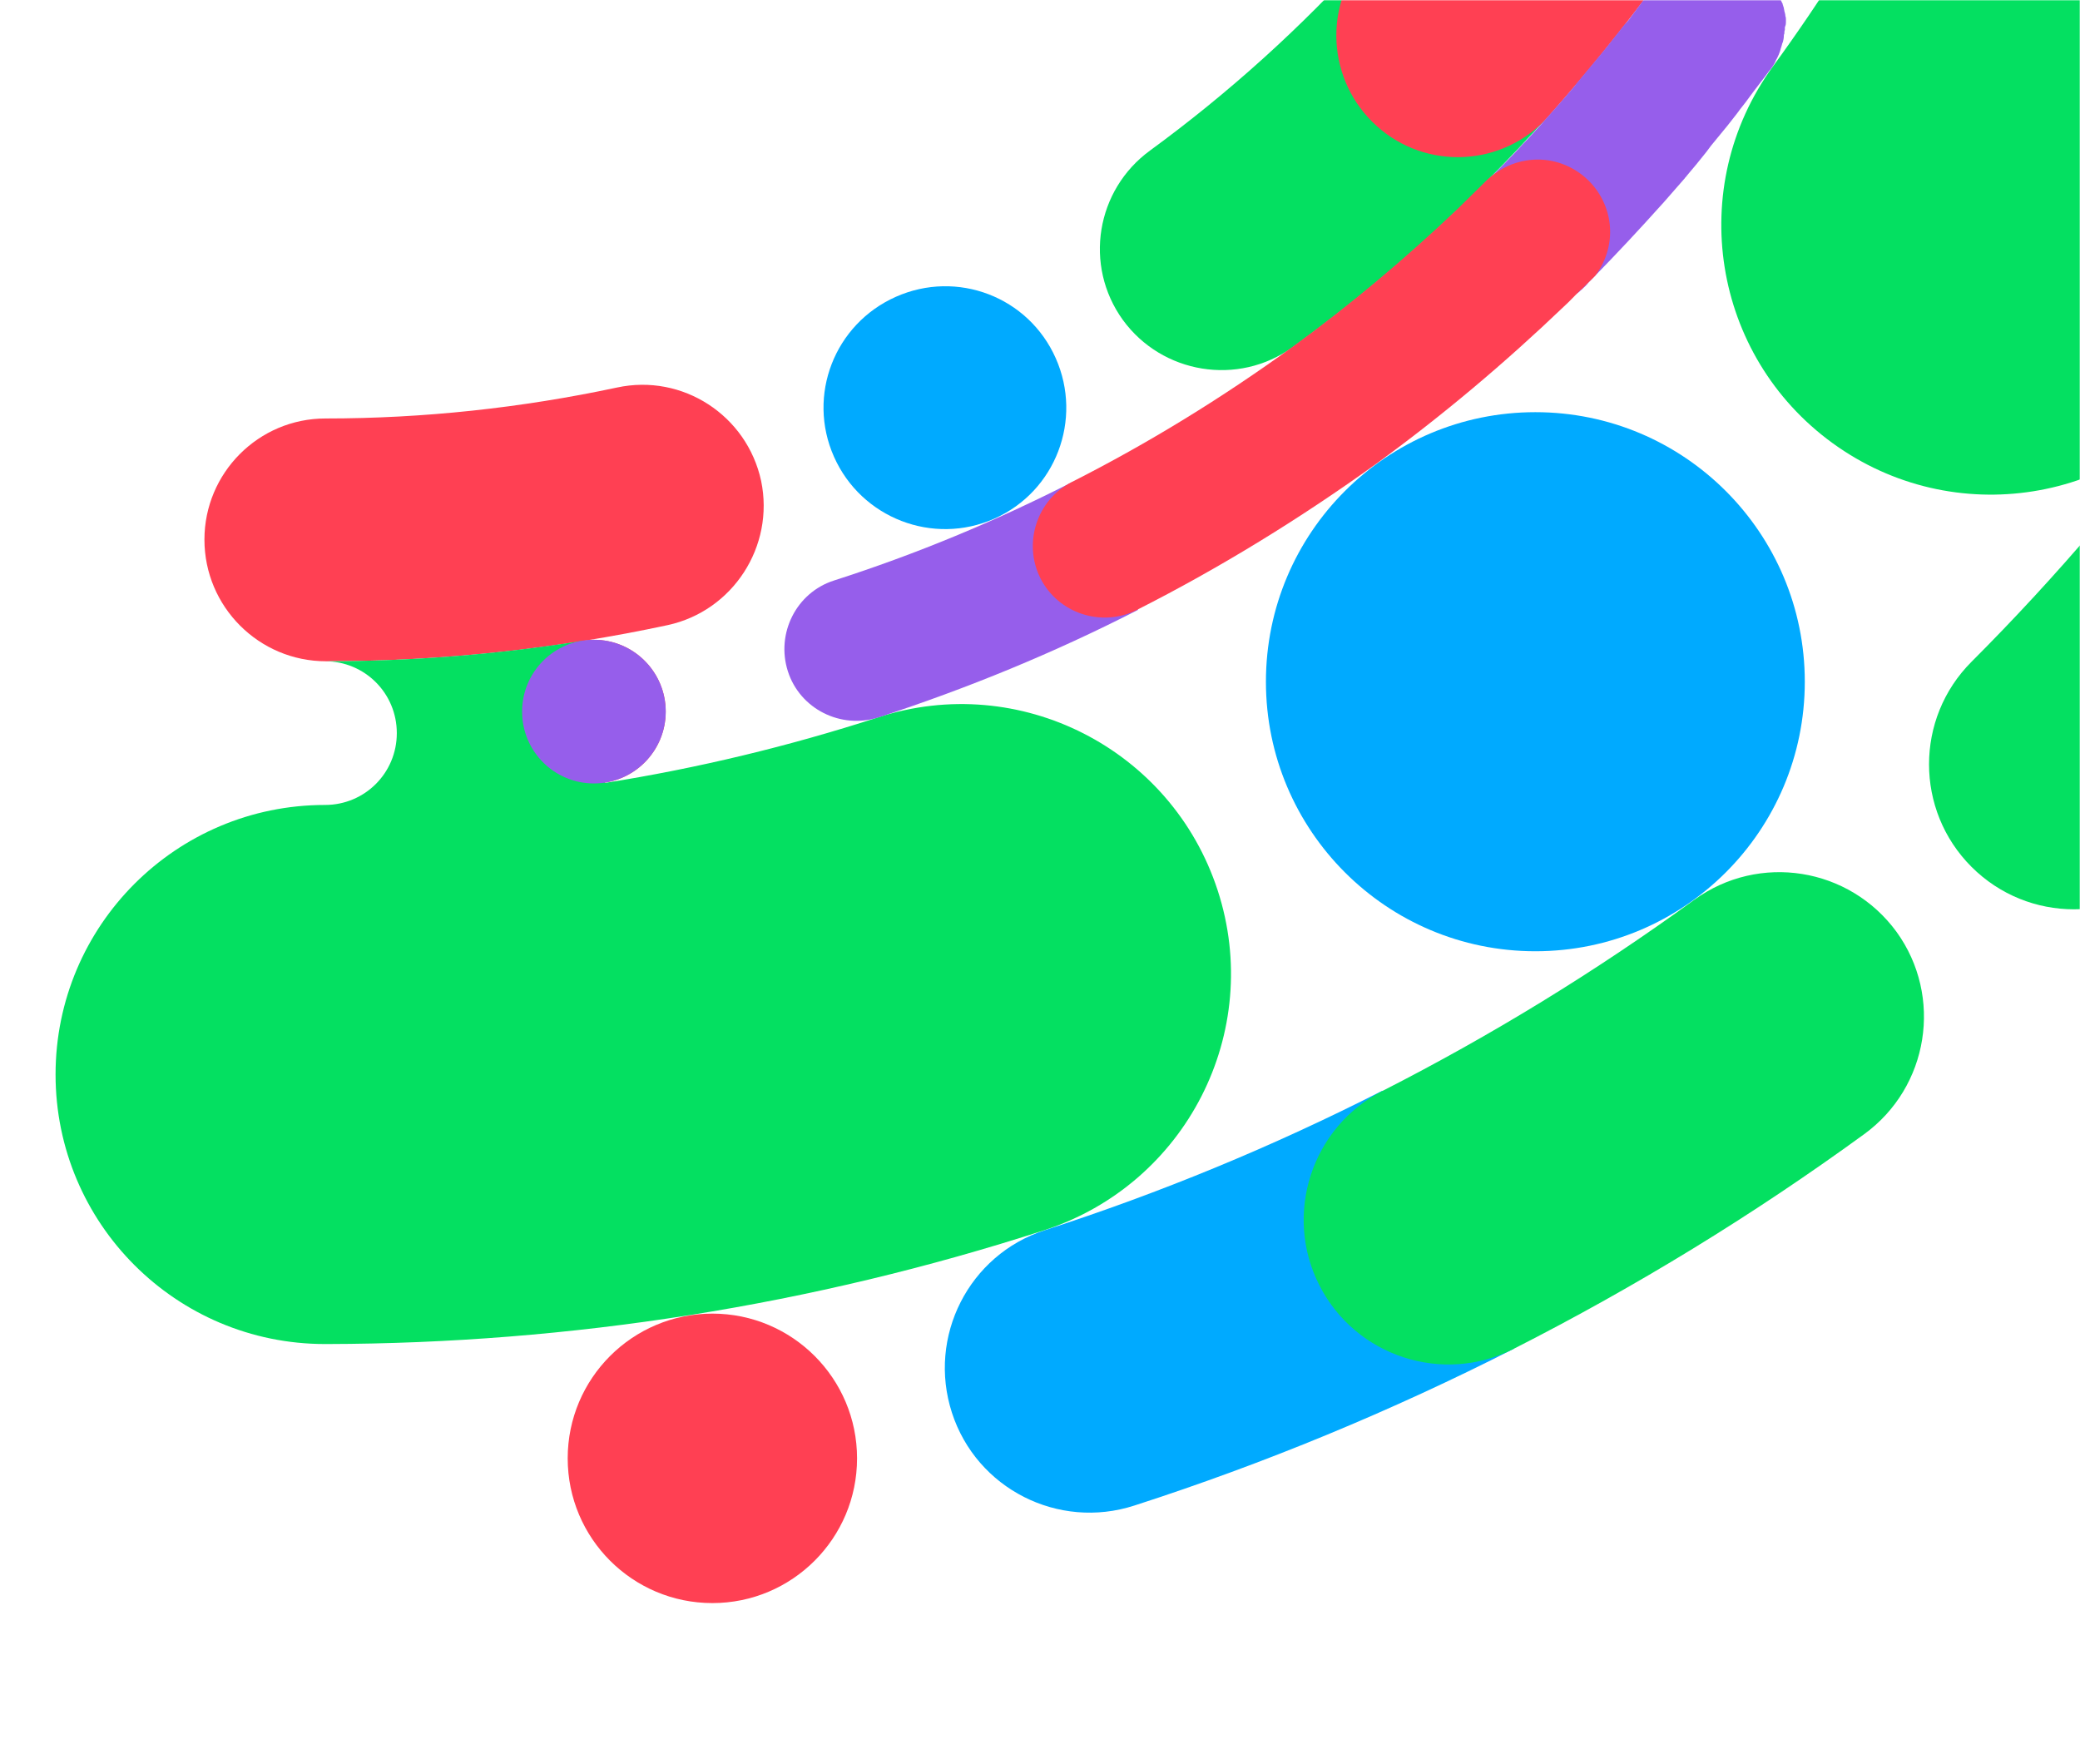 <?xml version="1.0" encoding="UTF-8"?> <svg xmlns="http://www.w3.org/2000/svg" width="941" height="798" viewBox="0 0 941 798" fill="none"><mask id="mask0_93_21089" style="mask-type:luminance" maskUnits="userSpaceOnUse" x="-1" y="0" width="942" height="799"><path d="M940.999 0H-0V798H940.999V0Z" fill="white"></path></mask><g mask="url(#mask0_93_21089)"><path d="M999.101 173.646C966.137 218.955 930.328 260.943 891.91 299.372C866.298 324.991 866.298 366.504 891.91 392.124C917.522 417.743 959.023 417.743 984.635 392.124C1027.8 348.95 1068.11 301.744 1105.11 250.742L999.101 173.646Z" fill="#04E061"></path><path d="M268.686 354.403C286.63 354.403 301.176 339.853 301.176 321.905C301.176 303.956 286.63 289.406 268.686 289.406C250.743 289.406 236.197 303.956 236.197 321.905C236.197 339.853 250.743 354.403 268.686 354.403Z" fill="#FF4053"></path><path d="M322.282 725.175C358.43 725.175 387.735 695.862 387.735 659.703C387.735 623.543 358.43 594.23 322.282 594.23C286.133 594.23 256.829 623.543 256.829 659.703C256.829 695.862 286.133 725.175 322.282 725.175Z" fill="#FF4053"></path><path d="M625.357 493.413C576.03 518.558 524.806 539.671 472.634 556.513C438.247 567.662 419.513 604.668 430.659 639.065C441.805 673.461 478.8 692.202 513.186 681.052C571.999 662.075 629.388 638.353 684.88 610.124L625.357 493.413Z" fill="#00AAFF"></path><path d="M857.997 421.536C836.654 392.359 795.864 385.717 766.458 407.066C721.4 439.802 674.445 468.506 625.593 493.413C593.341 509.781 580.535 549.397 596.898 581.421C613.261 613.683 652.865 626.493 684.879 610.125C739.898 582.133 792.782 549.871 843.294 513.102C872.7 491.753 879.103 450.714 857.997 421.536Z" fill="#04E061"></path><path d="M694.604 430.312C761.924 430.312 816.497 375.722 816.497 308.382C816.497 241.042 761.924 186.452 694.604 186.452C627.284 186.452 572.71 241.042 572.71 308.382C572.71 375.722 627.284 430.312 694.604 430.312Z" fill="#00AAFF"></path><path d="M1137.83 -88.718C1154.67 -138.059 1138.54 -194.754 1094.19 -227.015C1039.65 -266.631 963.526 -254.533 923.923 -199.973C917.282 -190.958 912.065 -181.232 908.508 -171.032C907.559 -168.423 906.611 -165.576 905.899 -162.967C880.762 -95.597 846.375 -30.599 802.029 30.128C762.425 84.688 774.52 160.835 829.064 200.451C883.608 240.066 959.732 227.968 999.336 173.408C1059.33 90.856 1105.58 2.611 1138.3 -88.718C1138.07 -88.48 1138.07 -88.718 1137.83 -88.718Z" fill="#04E061"></path><path d="M344.337 217.532C337.934 187.879 308.765 168.902 279.121 175.307C235.723 184.558 191.614 189.303 147.268 189.303C116.913 189.303 92.487 213.973 92.487 244.1C92.487 274.464 117.15 299.134 147.505 299.134C199.44 299.134 251.375 293.678 302.125 282.766C331.531 276.362 350.503 247.184 344.337 217.532Z" fill="#FF4053"></path><path d="M405.283 134.265C433.029 121.93 465.281 134.265 477.613 162.019C489.944 189.774 477.612 222.273 449.866 234.608C422.12 246.943 389.631 234.371 377.299 206.616C364.967 178.862 377.536 146.6 405.283 134.265Z" fill="#00AAFF"></path><path d="M550.891 402.798C530.022 338.75 461.25 303.641 397.22 324.517C356.905 337.564 315.641 347.527 273.666 354.169L263.469 289.883C225.051 296.05 186.159 299.134 147.029 299.134C165.053 299.134 179.519 313.605 179.519 331.633C179.519 349.662 165.053 364.132 147.029 364.132C79.68 364.132 25.136 418.692 25.136 486.062C25.136 553.432 79.68 607.992 147.029 607.992C147.267 607.992 147.741 607.992 147.978 607.992C258.014 607.754 367.576 590.438 472.395 556.515C536.662 535.64 571.76 466.847 550.891 402.798Z" fill="#04E061"></path><path d="M268.686 354.403C286.63 354.403 301.176 339.853 301.176 321.905C301.176 303.956 286.63 289.406 268.686 289.406C250.743 289.406 236.197 303.956 236.197 321.905C236.197 339.853 250.743 354.403 268.686 354.403Z" fill="#965EEB"></path><path d="M618.714 -20.872C588.597 12.576 555.633 42.228 520.298 68.085C495.872 85.876 490.18 120.035 507.966 144.706C525.752 169.139 560.139 174.832 584.802 157.041C626.303 126.914 664.958 92.043 700.293 52.665L618.714 -20.872Z" fill="#04E061"></path><path d="M696.736 -128.097C685.827 -109.12 673.733 -90.617 660.453 -72.351C647.173 -54.322 633.418 -37.006 618.715 -20.638C598.32 1.898 600.217 36.532 622.746 56.933C645.275 77.333 680.136 75.436 700.293 52.9C717.368 33.685 733.731 13.522 749.383 -7.591C764.798 -28.94 779.027 -50.764 791.832 -72.825L696.736 -128.097Z" fill="#FF4053"></path><path d="M485.201 218.004C450.34 235.796 414.294 250.74 377.299 262.601C360.224 268.057 350.975 286.56 356.43 303.64C361.884 320.72 380.382 329.971 397.456 324.515C437.534 311.468 476.901 295.337 514.844 275.885L485.201 218.004Z" fill="#965EEB"></path><path d="M807.959 10.202C807.959 9.727 807.959 9.253 807.959 8.778C807.959 8.304 807.959 7.83 807.722 7.355C807.722 6.643 807.485 5.695 807.247 4.983C807.247 4.508 807.01 4.034 807.01 3.56C806.773 3.085 806.773 2.611 806.536 2.136C806.536 1.662 806.299 1.425 806.062 0.95C805.825 0.476 805.587 0.001 805.587 -0.473C805.35 -0.71 805.35 -1.185 805.113 -1.422C804.876 -1.896 804.639 -2.371 804.402 -2.845C804.164 -3.082 804.164 -3.557 803.927 -3.794C803.216 -4.98 802.504 -6.166 801.793 -7.352C801.556 -7.827 801.081 -8.301 800.844 -8.538C800.607 -8.776 800.37 -9.25 799.896 -9.487C799.659 -9.962 799.184 -10.199 798.947 -10.436C798.473 -10.911 798.236 -11.148 797.762 -11.622C797.524 -11.86 797.287 -12.097 796.813 -12.334C796.101 -13.046 795.39 -13.52 794.441 -14.232C792.07 -15.892 789.461 -17.316 786.853 -18.264C785.43 -18.739 784.007 -19.213 782.584 -19.688C781.636 -19.925 780.45 -20.162 779.501 -20.162C778.552 -20.399 777.367 -20.399 776.418 -20.399C765.984 -20.637 755.549 -16.129 748.909 -7.115C745.352 -2.371 741.795 2.374 738.237 7.118C737.289 8.541 736.103 9.965 734.918 11.151C732.309 14.472 729.463 18.03 726.855 21.351C725.669 22.774 724.72 23.96 723.534 25.384C719.977 29.654 716.42 33.923 712.863 38.193C712.626 38.431 712.626 38.668 712.389 38.905C708.594 43.412 704.8 47.682 701.005 51.952C699.82 53.375 698.634 54.561 697.448 55.985C694.602 59.069 691.757 62.39 688.674 65.473C687.725 66.422 686.777 67.608 685.828 68.557C682.034 72.59 678.002 76.623 673.971 80.655C673.496 80.892 673.259 81.367 672.785 81.604C672.311 82.079 672.073 82.316 671.599 82.79C671.125 83.265 670.651 83.739 670.176 84.214C664.01 91.33 660.928 100.819 662.588 110.782C665.433 128.573 682.271 140.909 700.057 138.062C705.511 137.113 710.254 134.978 714.286 132.132C715.708 130.708 717.131 129.285 718.791 127.862C717.369 129.285 715.946 130.708 714.286 132.132C714.523 132.132 714.523 131.894 714.523 131.894C715.946 130.471 717.606 129.048 718.554 127.862C719.266 127.15 719.977 126.438 720.689 125.727C731.36 114.815 741.795 103.665 751.992 92.279C751.992 92.279 751.992 92.279 752.229 92.042C755.549 88.246 758.869 84.451 762.19 80.655C762.427 80.181 762.901 79.944 763.138 79.469C766.221 75.911 769.067 72.353 771.912 68.794C772.624 67.846 773.335 66.897 774.047 65.948C776.655 62.864 779.027 59.78 781.635 56.696C783.058 54.799 784.481 53.138 785.904 51.24C787.564 48.868 789.461 46.733 791.121 44.361C794.204 40.091 797.524 36.059 800.607 31.789C800.844 31.551 800.844 31.551 801.081 31.314C801.556 30.602 802.267 29.654 802.742 28.705C802.979 28.468 802.979 28.23 803.216 27.756C803.453 27.044 803.927 26.57 804.164 25.858C804.402 25.621 804.401 25.146 804.639 24.909C804.876 24.198 805.113 23.723 805.35 23.012C805.35 22.774 805.587 22.3 805.587 22.063C805.824 21.351 806.062 20.639 806.299 19.691C806.299 19.453 806.299 19.453 806.536 19.216C806.773 18.267 807.01 17.318 807.01 16.369C807.01 15.895 807.01 15.658 807.247 15.183C807.247 14.709 807.247 13.997 807.485 13.523C807.485 13.048 807.485 12.574 807.485 12.337C807.959 11.151 807.959 10.676 807.959 10.202Z" fill="#965EEB"></path><path d="M714.998 131.182C716.421 129.759 717.844 128.335 719.504 126.912C718.081 128.335 716.421 129.759 714.998 131.182C715.235 131.182 715.235 130.945 715.472 130.945C716.895 129.522 718.318 128.098 719.504 126.912C720.215 126.201 720.926 125.489 721.638 124.777C726.855 117.898 729.464 109.121 728.041 99.869C725.195 82.078 708.358 69.743 690.572 72.589C684.406 73.538 679.189 76.148 674.683 79.706C674.683 79.706 674.683 79.706 674.446 79.943C673.971 80.18 673.734 80.655 673.26 80.892C672.786 81.366 672.549 81.604 672.074 82.078C667.806 86.348 663.537 90.381 659.268 94.651C635.554 117.186 610.653 138.061 584.567 157.039C552.789 180.049 519.589 200.45 484.965 218.004C469.076 226.069 462.673 245.758 470.736 261.652C478.799 277.545 498.483 283.95 514.371 275.885C551.841 256.907 588.124 234.609 622.748 209.701C652.391 188.114 680.612 164.393 707.646 138.536C710.255 136.164 712.626 133.554 714.998 131.182Z" fill="#FF4053"></path></g></svg> 